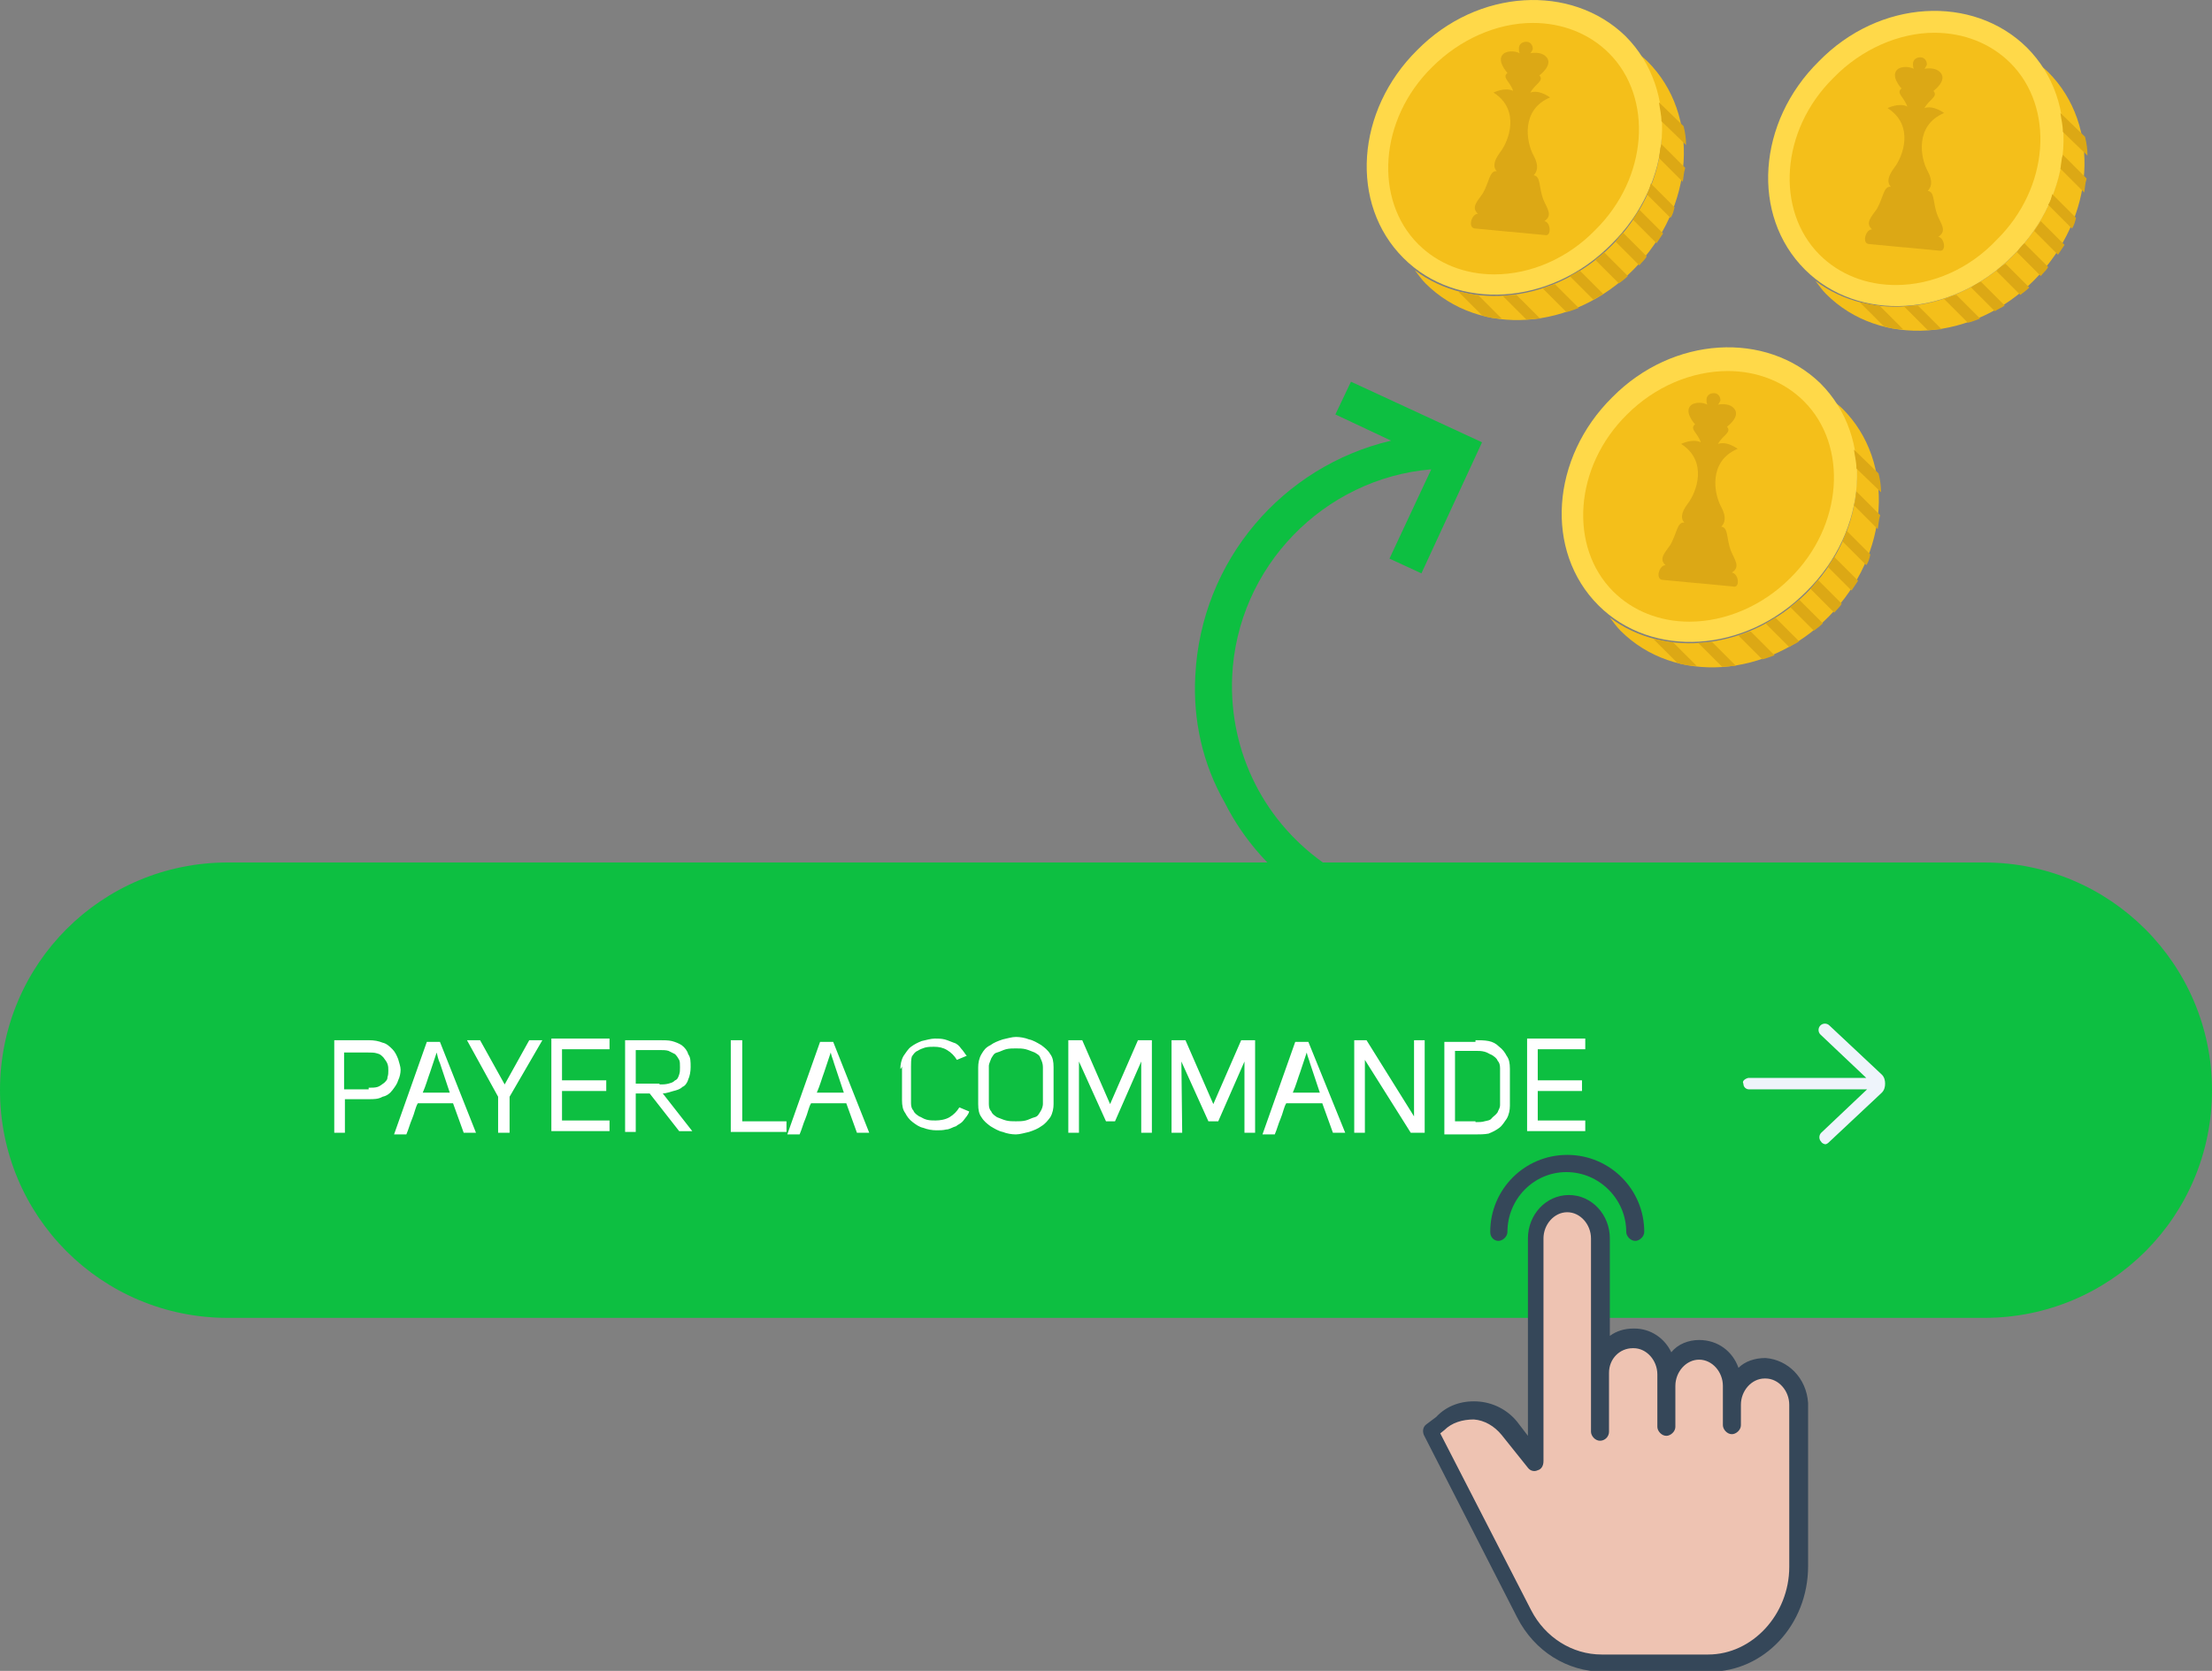 <svg xmlns="http://www.w3.org/2000/svg" xmlns:xlink="http://www.w3.org/1999/xlink" id="Calque_1" x="0px" y="0px" viewBox="0 0 270 204" style="enable-background:new 0 0 270 204;" xml:space="preserve"><rect x="0" y="0" width="270" height="204" fill="#808080" stroke="none"/><style type="text/css">	.st0{fill-rule:evenodd;clip-rule:evenodd;fill:#0DBF41;}	.st1{fill-rule:evenodd;clip-rule:evenodd;fill:#EEF4FB;}	.st2{fill:#FFFFFF;}	.st3{fill-rule:evenodd;clip-rule:evenodd;fill:#EEC3B2;}	.st4{fill-rule:evenodd;clip-rule:evenodd;fill:#354759;}	.st5{fill-rule:evenodd;clip-rule:evenodd;fill:#F4BF1A;}	.st6{fill-rule:evenodd;clip-rule:evenodd;fill:#FFD949;}	.st7{fill-rule:evenodd;clip-rule:evenodd;fill:#DCA815;}	.st8{fill:#DCA815;}</style><g>	<path class="st0" d="M27.8,105.3h214.4c15.4,0,27.8,12.5,27.8,27.8c0,15.4-12.4,27.8-27.8,27.8H27.8C12.4,160.9,0,148.5,0,133.1  C0,117.7,12.4,105.3,27.8,105.3L27.8,105.3z"></path>	<path class="st1" d="M213.4,131.6h14.4l-5.6-5.3c-0.3-0.3-0.3-0.8,0-1.1c0.3-0.3,0.8-0.3,1.1,0l6.4,6c0.3,0.3,0.4,0.7,0.4,1.1  c0,0.4-0.1,0.8-0.4,1.1l-6.4,6c-0.1,0.1-0.3,0.3-0.5,0.3c-0.1,0-0.4-0.1-0.5-0.3c-0.3-0.3-0.3-0.8,0-1.1l5.6-5.3h-14.4  c-0.4,0-0.7-0.3-0.7-0.7C212.6,132,213,131.7,213.4,131.6"></path>	<g>		<path class="st2" d="M40.6,127H45c0.7,0,1.2,0.1,1.7,0.3c0.5,0.1,0.9,0.5,1.2,0.8c0.3,0.3,0.5,0.7,0.7,1.2   c0.1,0.4,0.3,0.9,0.3,1.3c0,0.4-0.1,0.9-0.3,1.3c-0.1,0.4-0.4,0.8-0.7,1.2c-0.3,0.4-0.7,0.7-1.2,0.8c-0.5,0.3-1.1,0.3-1.6,0.3h-3   v4.1h-1.3V127L40.6,127L40.6,127z M45,132.8c0.4,0,0.8,0,1.1-0.1c0.3-0.1,0.5-0.3,0.8-0.5c0.3-0.3,0.4-0.4,0.4-0.7   c0.1-0.3,0.1-0.5,0.1-0.8s0-0.5-0.1-0.8s-0.3-0.5-0.5-0.8c-0.3-0.3-0.4-0.4-0.8-0.5c-0.3-0.1-0.7-0.1-1.1-0.1H42v4.5h3V132.8   L45,132.8z M58.1,138.3h-1.5l-1.3-3.6H51c-0.3,0.5-0.4,1.2-0.7,1.9c-0.3,0.7-0.4,1.2-0.7,1.9h-1.5l4-11.3h1.6L58.1,138.3z    M54.9,133.4l-0.4-1.2l-0.4-1.2l-0.4-1.2c-0.2-0.4-0.3-0.9-0.4-1.3l-0.8,2.4c-0.3,0.8-0.5,1.6-0.9,2.5L54.9,133.4L54.9,133.4z    M60.8,138.3v-4.4l-3.8-6.9h1.6l3,5.4l3-5.4h1.6l-4,6.9v4.4L60.8,138.3z M68.6,131.9H74v1.3h-5.4v3.6h5.8v1.3h-7.1v-11.3h7.1v1.3   h-5.8L68.6,131.9z M77.6,133.6v4.6h-1.3V127h4.2c0.5,0,1.1,0,1.5,0.1c0.4,0.1,0.9,0.3,1.2,0.5c0.4,0.3,0.7,0.7,0.8,1.1   c0.3,0.4,0.3,0.9,0.3,1.6c0,0.5-0.1,1.1-0.3,1.5c-0.1,0.4-0.4,0.8-0.7,0.9c-0.3,0.3-0.7,0.4-1.1,0.5c-0.4,0.1-0.9,0.3-1.3,0.3   l3.6,4.6h-1.6l-3.6-4.6h-1.7L77.6,133.6L77.6,133.6z M80.5,132.4c0.4,0,0.7,0,1.1-0.1c0.3-0.1,0.5-0.1,0.8-0.4   c0.3-0.1,0.4-0.4,0.5-0.7s0.1-0.5,0.1-0.9c0-0.4,0-0.7-0.1-0.9s-0.3-0.5-0.5-0.7l-0.8-0.4c-0.3-0.1-0.7-0.1-1.1-0.1h-2.9v4.1h2.9   V132.4z M89.3,127h1.3v9.9h5.4v1.3h-6.8V127z M106.1,138.3h-1.5l-1.3-3.6H99c-0.3,0.5-0.4,1.2-0.7,1.9c-0.3,0.7-0.4,1.2-0.7,1.9   h-1.5l4-11.3h1.6L106.1,138.3L106.1,138.3z M103,133.4l-0.4-1.2l-0.4-1.2l-0.4-1.2c-0.1-0.4-0.3-0.8-0.4-1.3l-0.8,2.4   c-0.3,0.8-0.5,1.6-0.9,2.5L103,133.4L103,133.4z M109.9,130.5c0-0.5,0.1-1.1,0.4-1.6c0.3-0.4,0.5-0.8,0.9-1.1   c0.4-0.3,0.8-0.5,1.3-0.7c0.5-0.1,1.1-0.3,1.6-0.3c0.4,0,0.8,0,1.2,0.1c0.4,0.1,0.8,0.3,1.1,0.4c0.4,0.1,0.7,0.4,0.9,0.7   c0.3,0.3,0.5,0.7,0.7,0.9l-1.2,0.5c-0.3-0.5-0.7-0.9-1.2-1.2c-0.5-0.3-1-0.4-1.6-0.4c-0.4,0-0.7,0-1.1,0.1   c-0.3,0.1-0.6,0.2-0.9,0.4c-0.3,0.1-0.5,0.4-0.7,0.7c-0.1,0.3-0.1,0.9-0.1,1.2v4.5c0,0.4,0.1,0.7,0.3,0.9c0.1,0.3,0.4,0.5,0.7,0.7   c0.3,0.1,0.5,0.3,0.9,0.4c0.4,0.1,0.7,0.1,1.1,0.1c0.5,0,1.2-0.1,1.7-0.4s0.9-0.7,1.2-1.2l1.2,0.5c-0.1,0.4-0.4,0.7-0.7,1.1   c-0.3,0.4-0.7,0.5-0.9,0.7c-0.4,0.1-0.8,0.4-1.2,0.4c-0.4,0.1-0.8,0.1-1.2,0.1c-0.5,0-1.1-0.1-1.6-0.3c-0.5-0.1-0.9-0.4-1.3-0.7   c-0.4-0.3-0.7-0.7-0.9-1.1c-0.3-0.4-0.4-0.9-0.4-1.6v-4.1C110,130.5,109.9,130.5,109.9,130.5z M119.4,130.3c0-0.5,0.1-1.1,0.4-1.6   c0.3-0.5,0.5-0.8,1.1-1.1c0.4-0.3,0.9-0.5,1.5-0.7c0.5-0.1,1.1-0.3,1.6-0.3c0.5,0,1.1,0.1,1.6,0.3c0.5,0.1,1,0.4,1.5,0.7   c0.4,0.3,0.8,0.6,1.1,1.1c0.3,0.4,0.4,0.9,0.4,1.6v4.5c0,0.5-0.1,1.1-0.4,1.6c-0.3,0.4-0.6,0.8-1.1,1.1c-0.4,0.3-0.9,0.5-1.5,0.7   c-0.5,0.1-1.1,0.3-1.6,0.3c-0.5,0-1.1-0.1-1.6-0.3c-0.5-0.1-1-0.4-1.5-0.7c-0.4-0.3-0.8-0.6-1.1-1.1c-0.3-0.4-0.4-0.9-0.4-1.6   V130.3z M120.7,134.8c0,0.4,0.1,0.7,0.3,0.9c0.1,0.3,0.4,0.5,0.7,0.7c0.3,0.1,0.7,0.3,1.1,0.4c0.4,0.1,0.8,0.1,1.2,0.1   s0.8,0,1.2-0.1c0.4-0.1,0.7-0.3,1.1-0.4c0.4-0.1,0.5-0.4,0.7-0.7s0.3-0.7,0.3-0.9v-4.5c0-0.4-0.1-0.7-0.3-1.1   c-0.1-0.4-0.4-0.5-0.7-0.7c-0.3-0.1-0.7-0.3-1.1-0.4c-0.4-0.1-0.8-0.1-1.2-0.1s-0.8,0-1.2,0.1c-0.4,0.1-0.7,0.3-1.1,0.4   c-0.4,0.1-0.5,0.4-0.7,0.7c-0.1,0.3-0.3,0.7-0.3,0.9V134.8z M131.7,138.3h-1.3V127h1.7l3.4,7.8l3.4-7.8h1.7v11.3h-1.3v-8.7   l-3.2,7.3H135l-3.3-7.3V138.3L131.7,138.3z M144.3,138.3h-1.3V127h1.7l3.4,7.8l3.4-7.8h1.7v11.3h-1.3v-8.7l-3.2,7.3h-1.2l-3.3-7.3   L144.3,138.3L144.3,138.3z M164.2,138.3h-1.5l-1.3-3.6h-4.4c-0.3,0.5-0.4,1.2-0.7,1.9c-0.3,0.7-0.4,1.2-0.7,1.9h-1.5l4-11.3h1.6   L164.2,138.3z M161.1,133.4l-0.4-1.2l-0.4-1.2l-0.4-1.2c-0.1-0.4-0.3-0.8-0.4-1.3l-0.8,2.4c-0.3,0.8-0.5,1.6-0.9,2.5L161.1,133.4   L161.1,133.4z M172.6,127h1.3v11.3h-1.7l-5.6-8.9v8.9h-1.3V127h1.5l5.8,9.3V127z M180.1,127c0.5,0,1.1,0,1.6,0.1   c0.5,0.1,0.9,0.3,1.3,0.7c0.4,0.3,0.7,0.7,0.9,1.1c0.3,0.4,0.4,0.9,0.4,1.6v4.5c0,0.5-0.1,1.1-0.4,1.6c-0.3,0.4-0.5,0.8-0.9,1.1   s-0.8,0.5-1.3,0.7c-0.5,0.1-1.1,0.1-1.6,0.1h-3.8v-11.3h3.8C180.1,127.1,180.1,127,180.1,127z M180.1,137c0.4,0,0.8,0,1.1-0.1   c0.4-0.1,0.7-0.1,0.9-0.4c0.3-0.3,0.5-0.4,0.7-0.7c0.1-0.3,0.3-0.5,0.3-0.9v-4.5c0-0.4-0.1-0.7-0.3-0.9c-0.1-0.3-0.4-0.5-0.7-0.7   c-0.3-0.1-0.5-0.3-0.9-0.4c-0.4-0.1-0.7-0.1-1.1-0.1h-2.5v8.6h2.5L180.1,137L180.1,137z M187.7,131.9h5.4v1.3h-5.4v3.6h5.8v1.3   h-7.1v-11.3h7.1v1.3h-5.8V131.9z"></path>	</g>	<path class="st3" d="M211.4,171.1c0-2.4,1.9-4.2,4-4.2h0.1c2.2,0,4,1.9,4,4.2v20c0,6.5-4.9,11.7-11,11.7h-13c-4,0-7.7-2.3-9.5-6  l-11.5-22.3l1.2-1.1c2.5-2.3,6.2-2,8.5,0.7l3.2,4V151c0-2.4,1.9-4.2,4-4.2c2.2,0,4,1.9,4,4.2v16.6c0-2.3,1.9-4.1,4-4.1h0.1  c2.2,0,4,1.9,4,4.2v1.3c0-2.4,1.9-4.2,4-4.2c2.2,0,4,1.9,4,4.2L211.4,171.1L211.4,171.1z"></path>	<path class="st4" d="M218.4,183.7v7.6c0,5.8-4.5,10.7-9.9,10.7h-13c-3.6,0-6.9-2.1-8.6-5.4L175.8,175l0.5-0.4  c0.9-0.9,2.2-1.3,3.6-1.3c1.3,0.1,2.5,0.8,3.4,1.9l3.2,4c0.3,0.4,0.8,0.5,1.2,0.3c0.4-0.1,0.7-0.5,0.7-1.1v-27.2  c0-1.7,1.3-3.2,2.9-3.2s2.9,1.5,2.9,3.2v23.6c0,0.5,0.5,1.1,1.1,1.1s1.1-0.5,1.1-1.1v-7.2c0-1.7,1.3-3,2.9-3h0.1  c1.6,0,2.9,1.5,2.9,3.2v6.4c0,0.5,0.5,1.1,1.1,1.1c0.5,0,1.1-0.5,1.1-1.1v-5c0-1.7,1.3-3.2,2.9-3.2c1.6,0,2.9,1.5,2.9,3.2v4.8  c0,0.5,0.5,1.1,1.1,1.1c0.5,0,1.1-0.5,1.1-1.1v-2.5c0-1.7,1.3-3.2,2.9-3.2h0.1c1.6,0,2.9,1.5,2.9,3.2  C218.4,176.8,218.4,178.7,218.4,183.7 M215.5,165.8c-1.3,0-2.5,0.4-3.3,1.2c-0.7-2-2.5-3.4-4.8-3.4c-1.3,0-2.6,0.5-3.4,1.5  c-0.8-1.7-2.5-2.9-4.5-2.9h-0.1c-1.1,0-2.1,0.3-2.9,0.9v-11.9c0-2.9-2.2-5.3-5-5.3s-5,2.4-5,5.3v24.1l-1.3-1.7  c-1.2-1.5-3-2.4-4.9-2.5c-1.9-0.1-3.7,0.5-5,1.9l-1.2,0.9c-0.4,0.3-0.5,0.8-0.3,1.3l11.4,22.3c2.1,4.1,6.1,6.6,10.5,6.6h13  c6.6,0,12-5.7,12-12.9v-19.9C220.5,168.2,218.2,166,215.5,165.8"></path>	<path class="st4" d="M182.9,151.5c0.5,0,1.1-0.5,1.1-1.1c0-4,3.2-7.3,7.2-7.3c0,0,0,0,0,0c4,0,7.3,3.3,7.3,7.3  c0,0.5,0.5,1.1,1.1,1.1c0.5,0,1.1-0.5,1.1-1.1c0-5.2-4.2-9.4-9.4-9.4s-9.4,4.2-9.4,9.4C181.9,151.1,182.4,151.5,182.9,151.5"></path>	<path class="st0" d="M145.9,82.5c0.7-14.1,10.7-25.6,23.9-28.7l-6.8-3.2l1.9-4l16,7.4l-7.4,16l-3.9-1.8l5.1-10.9  c-13.1,1.1-23.7,11.9-24.3,25.3c-0.4,9.3,4,18,11.8,23.2l-2.5,3.7c-4.3-2.9-7.9-6.9-10.2-11.5C146.8,93.3,145.6,87.9,145.9,82.5"></path>	<path class="st5" d="M220.5,72.4c-6.9,6.9-17.2,8.1-24,3c0.4,0.5,0.8,1.1,1.3,1.6c6.6,6.6,18,5.8,25.4-1.7  c7.5-7.6,8.2-18.9,1.7-25.4c-0.5-0.5-1.1-0.9-1.6-1.3C228.6,55.2,227.5,65.4,220.5,72.4"></path>	<path class="st6" d="M222.2,46.8c6.6,6.6,5.8,18-1.7,25.4c-7.5,7.6-18.9,8.2-25.4,1.7c-6.6-6.6-5.8-18,1.7-25.4  C204.2,41,215.6,40.4,222.2,46.8"></path>	<g>		<path class="st5" d="M206.2,75.9c-3.6,0-6.9-1.3-9.3-3.7c-5.4-5.4-4.8-15.2,1.7-21.6c3.4-3.4,7.9-5.3,12.3-5.3   c3.6,0,6.9,1.3,9.3,3.7c5.4,5.4,4.8,15.2-1.7,21.6C215.2,73.9,210.7,75.9,206.2,75.9"></path>		<path class="st7" d="M221,71.9l2.9,2.9c0.3-0.4,0.7-0.7,0.9-1.1l-2.9-2.9C221.6,71.2,221.3,71.5,221,71.9 M218.5,74.1l2.9,2.9   c0.4-0.3,0.7-0.5,1.1-0.9l-2.9-2.9C219.2,73.6,218.8,73.9,218.5,74.1 M223.1,69.2l2.9,2.9l0.8-1.2l-2.9-2.9L223.1,69.2    M224.9,66.1l2.9,2.9c0.3-0.4,0.4-0.9,0.5-1.3l-2.9-2.9C225.3,65.1,225.1,65.7,224.9,66.1 M215.5,76.1l2.9,2.9   c0.4-0.3,0.8-0.4,1.2-0.7l-2.9-2.9C216.4,75.6,215.9,75.9,215.5,76.1 M212.2,77.6l2.9,2.9c0.5-0.1,0.9-0.3,1.5-0.5l-2.9-2.9   C213.1,77.2,212.6,77.5,212.2,77.6 M207.3,78.5l2.9,2.9c0.5,0,1.2-0.1,1.7-0.1l-2.9-2.9C208.5,78.4,207.8,78.5,207.3,78.5    M201.8,78l2.9,2.9c0.8,0.3,1.6,0.4,2.4,0.4l-2.9-2.9C203.4,78.4,202.6,78.1,201.8,78 M226.3,61.7l2.9,2.9   c0.1-0.5,0.1-1.1,0.3-1.7l-2.9-2.9C226.5,60.5,226.5,61.2,226.3,61.7 M229.6,60.1c0-0.8-0.1-1.5-0.3-2.3l-3-2.9   c0.1,0.8,0.3,1.5,0.3,2.3L229.6,60.1z"></path>	</g>	<g>		<path class="st5" d="M196.7,30c-6.9,6.9-17.2,8.1-24,3c0.4,0.5,0.8,1.1,1.3,1.6c6.6,6.6,18,5.8,25.4-1.7   c7.5-7.6,8.2-18.9,1.7-25.4c-0.5-0.5-1.1-0.9-1.6-1.3C204.8,12.8,203.7,23,196.7,30"></path>		<path class="st6" d="M198.4,4.4c6.6,6.6,5.8,18-1.7,25.4c-7.5,7.6-18.9,8.2-25.4,1.7c-6.6-6.6-5.8-18,1.7-25.4   C180.4-1.4,191.8-2,198.4,4.4"></path>		<g>			<path class="st5" d="M182.4,33.5c-3.6,0-6.9-1.3-9.3-3.7c-5.4-5.4-4.8-15.2,1.7-21.6c3.4-3.4,7.9-5.4,12.3-5.4    c3.6,0,6.9,1.3,9.3,3.7c5.4,5.4,4.8,15.2-1.7,21.6C191.4,31.5,186.9,33.5,182.4,33.5"></path>			<path class="st7" d="M197.2,29.5l2.9,2.9c0.3-0.4,0.7-0.7,0.9-1.1l-2.9-2.9C197.7,28.8,197.5,29.1,197.2,29.5 M194.7,31.7    l2.9,2.9c0.4-0.3,0.7-0.5,1.1-0.9l-2.9-2.9C195.4,31.2,195,31.5,194.7,31.7 M199.3,26.8l2.9,2.9l0.8-1.2l-2.9-2.9L199.3,26.8     M201,23.7l2.9,2.9c0.3-0.4,0.4-0.9,0.5-1.3l-2.9-2.9C201.4,22.7,201.3,23.3,201,23.7 M191.6,33.7l2.9,2.9    c0.4-0.3,0.8-0.4,1.2-0.7l-2.9-2.9C192.6,33.2,192,33.5,191.6,33.7 M188.3,35.2l2.9,2.9c0.5-0.1,0.9-0.3,1.5-0.5l-2.9-2.9    C189.3,34.8,188.7,35.1,188.3,35.2 M183.4,36.1l2.9,2.9c0.5,0,1.2-0.1,1.7-0.1l-2.9-2.9C184.6,36,184,36.1,183.4,36.1 M178,35.6    l2.9,2.9c0.8,0.3,1.6,0.4,2.4,0.4l-2.9-2.9C179.6,36,178.8,35.7,178,35.6 M202.5,19.3l2.9,2.9c0.1-0.5,0.1-1.1,0.3-1.7l-2.9-2.9    C202.6,18.1,202.6,18.8,202.5,19.3 M205.8,17.7c0-0.8-0.1-1.5-0.3-2.3l-3-2.9c0.1,0.8,0.3,1.5,0.3,2.3L205.8,17.7z"></path>		</g>	</g>	<g>		<path class="st5" d="M245.6,31.3c-6.9,6.9-17.2,8.1-24,3c0.4,0.5,0.8,1.1,1.3,1.6c6.6,6.6,18,5.8,25.4-1.7   c7.5-7.6,8.2-18.9,1.7-25.4c-0.5-0.5-1.1-0.9-1.6-1.3C253.7,14.1,252.7,24.3,245.6,31.3"></path>		<path class="st6" d="M247.4,5.8c6.6,6.6,5.8,18-1.7,25.4c-7.5,7.6-18.9,8.2-25.4,1.7c-6.6-6.6-5.8-18,1.7-25.4   C229.4-0.1,240.8-0.7,247.4,5.8"></path>		<g>			<path class="st5" d="M231.4,34.8c-3.6,0-6.9-1.3-9.3-3.7c-5.4-5.4-4.8-15.2,1.7-21.6C227.2,6,231.8,4,236.1,4    c3.6,0,6.9,1.3,9.3,3.7c5.4,5.4,4.8,15.2-1.7,21.6C240.4,32.8,235.9,34.8,231.4,34.8"></path>			<path class="st7" d="M246.2,30.8l2.9,2.9c0.3-0.4,0.7-0.7,0.9-1.1l-2.9-2.9C246.7,30.1,246.4,30.4,246.2,30.8 M243.7,33.1    l2.9,2.9c0.4-0.3,0.7-0.5,1.1-0.9l-2.9-2.9C244.3,32.5,243.9,32.8,243.7,33.1 M248.3,28.2l2.9,2.9l0.8-1.2l-2.9-2.9L248.3,28.2     M250,25l2.9,2.9c0.3-0.4,0.4-0.9,0.5-1.3l-2.9-2.9C250.4,24.1,250.3,24.6,250,25 M240.6,35.1l2.9,2.9c0.4-0.3,0.8-0.4,1.2-0.7    l-2.9-2.9C241.5,34.5,241,34.8,240.6,35.1 M237.3,36.5l2.9,2.9c0.5-0.1,0.9-0.3,1.5-0.5l-2.9-2.9    C238.2,36.1,237.7,36.4,237.3,36.5 M232.4,37.4l2.9,2.9c0.5,0,1.2-0.1,1.7-0.1l-2.9-2.9C233.6,37.3,232.9,37.4,232.4,37.4     M227,36.9l2.9,2.9c0.8,0.3,1.6,0.4,2.4,0.4l-2.9-2.9C228.6,37.3,227.8,37,227,36.9 M251.5,20.6l2.9,2.9c0.1-0.5,0.1-1.1,0.3-1.7    l-2.9-2.9C251.6,19.4,251.6,20.1,251.5,20.6 M254.8,19c0-0.8-0.1-1.5-0.3-2.3l-3-2.9c0.1,0.8,0.3,1.5,0.3,2.3L254.8,19z"></path>		</g>	</g></g><g>	<path class="st8" d="M211.4,69.9c1.1-0.7,0.3-1.6-0.1-2.6c-0.6-1.5-0.3-2.9-1.2-3c0.4-0.4,0.7-1.1,0-2.4c-0.9-1.6-1.6-5.6,2-7.1  c0,0-1.3-1-2.4-0.6c0.6-1.1,1.7-1.4,1.1-2.1c0,0,1.8-1.3,0.8-2.3c-0.5-0.5-1.3-0.5-1.9-0.4c0.1-0.1,0.2-0.3,0.3-0.5  c0-0.5-0.3-0.9-0.8-0.9c-0.5,0-0.9,0.3-0.9,0.8c0,0.2,0,0.4,0.1,0.6c-0.6-0.3-1.4-0.3-1.9,0c-1.1,0.8,0.4,2.4,0.4,2.4  c-0.7,0.6,0.3,1,0.7,2.2c-1-0.5-2.4,0.2-2.4,0.2c3.3,2.1,1.9,5.9,0.8,7.3c-0.9,1.2-0.8,1.9-0.4,2.3c-0.9-0.1-0.9,1.3-1.7,2.7  c-0.6,0.9-1.5,1.7-0.6,2.5c-0.8,0-1.3,1.8-0.3,1.8l4.2,0.4l0.1,0l4.2,0.4C212.4,71.9,212.3,70.1,211.4,69.9"></path></g><g>	<path class="st8" d="M236.6,28.9c1.1-0.7,0.3-1.6-0.1-2.6c-0.6-1.5-0.3-2.9-1.2-3c0.4-0.4,0.7-1.1,0-2.4c-0.9-1.6-1.6-5.6,2-7.1  c0,0-1.3-1-2.4-0.6c0.6-1.1,1.7-1.4,1.1-2.1c0,0,1.8-1.3,0.8-2.3c-0.5-0.5-1.3-0.5-1.9-0.4c0.1-0.1,0.2-0.3,0.3-0.5  c0-0.5-0.3-0.9-0.8-0.9c-0.5,0-0.9,0.3-0.9,0.8c0,0.2,0,0.4,0.1,0.6c-0.6-0.3-1.4-0.3-1.9,0c-1.1,0.8,0.4,2.4,0.4,2.4  c-0.7,0.6,0.3,1,0.7,2.2c-1-0.5-2.4,0.2-2.4,0.2c3.3,2.1,1.9,5.9,0.8,7.3c-0.9,1.2-0.8,1.9-0.4,2.3c-0.9-0.1-0.9,1.3-1.7,2.7  c-0.6,0.9-1.5,1.7-0.6,2.5c-0.8,0-1.3,1.8-0.3,1.8l4.2,0.4l0.1,0l4.2,0.4C237.6,30.8,237.4,29.1,236.6,28.9"></path></g><g>	<path class="st8" d="M188.5,27c1.1-0.7,0.3-1.6-0.1-2.6c-0.6-1.5-0.3-2.9-1.2-3c0.4-0.4,0.7-1.1,0-2.4c-0.9-1.6-1.6-5.6,2-7.1  c0,0-1.3-1-2.4-0.6c0.6-1.1,1.7-1.4,1.1-2.1c0,0,1.8-1.3,0.8-2.3c-0.5-0.5-1.3-0.5-1.9-0.4c0.1-0.1,0.2-0.3,0.3-0.5  c0-0.5-0.3-0.9-0.8-0.9c-0.5,0-0.9,0.3-0.9,0.8c0,0.2,0,0.4,0.1,0.6c-0.6-0.3-1.4-0.3-1.9,0c-1.1,0.8,0.4,2.4,0.4,2.4  c-0.7,0.6,0.3,1,0.7,2.2c-1-0.5-2.4,0.2-2.4,0.2c3.3,2.1,1.9,5.9,0.8,7.3c-0.9,1.2-0.8,1.9-0.4,2.3c-0.9-0.1-0.9,1.3-1.7,2.7  c-0.6,0.9-1.5,1.7-0.6,2.5c-0.8,0-1.3,1.8-0.3,1.8l4.2,0.4l0.1,0l4.2,0.4C189.4,28.9,189.3,27.1,188.5,27"></path></g></svg>